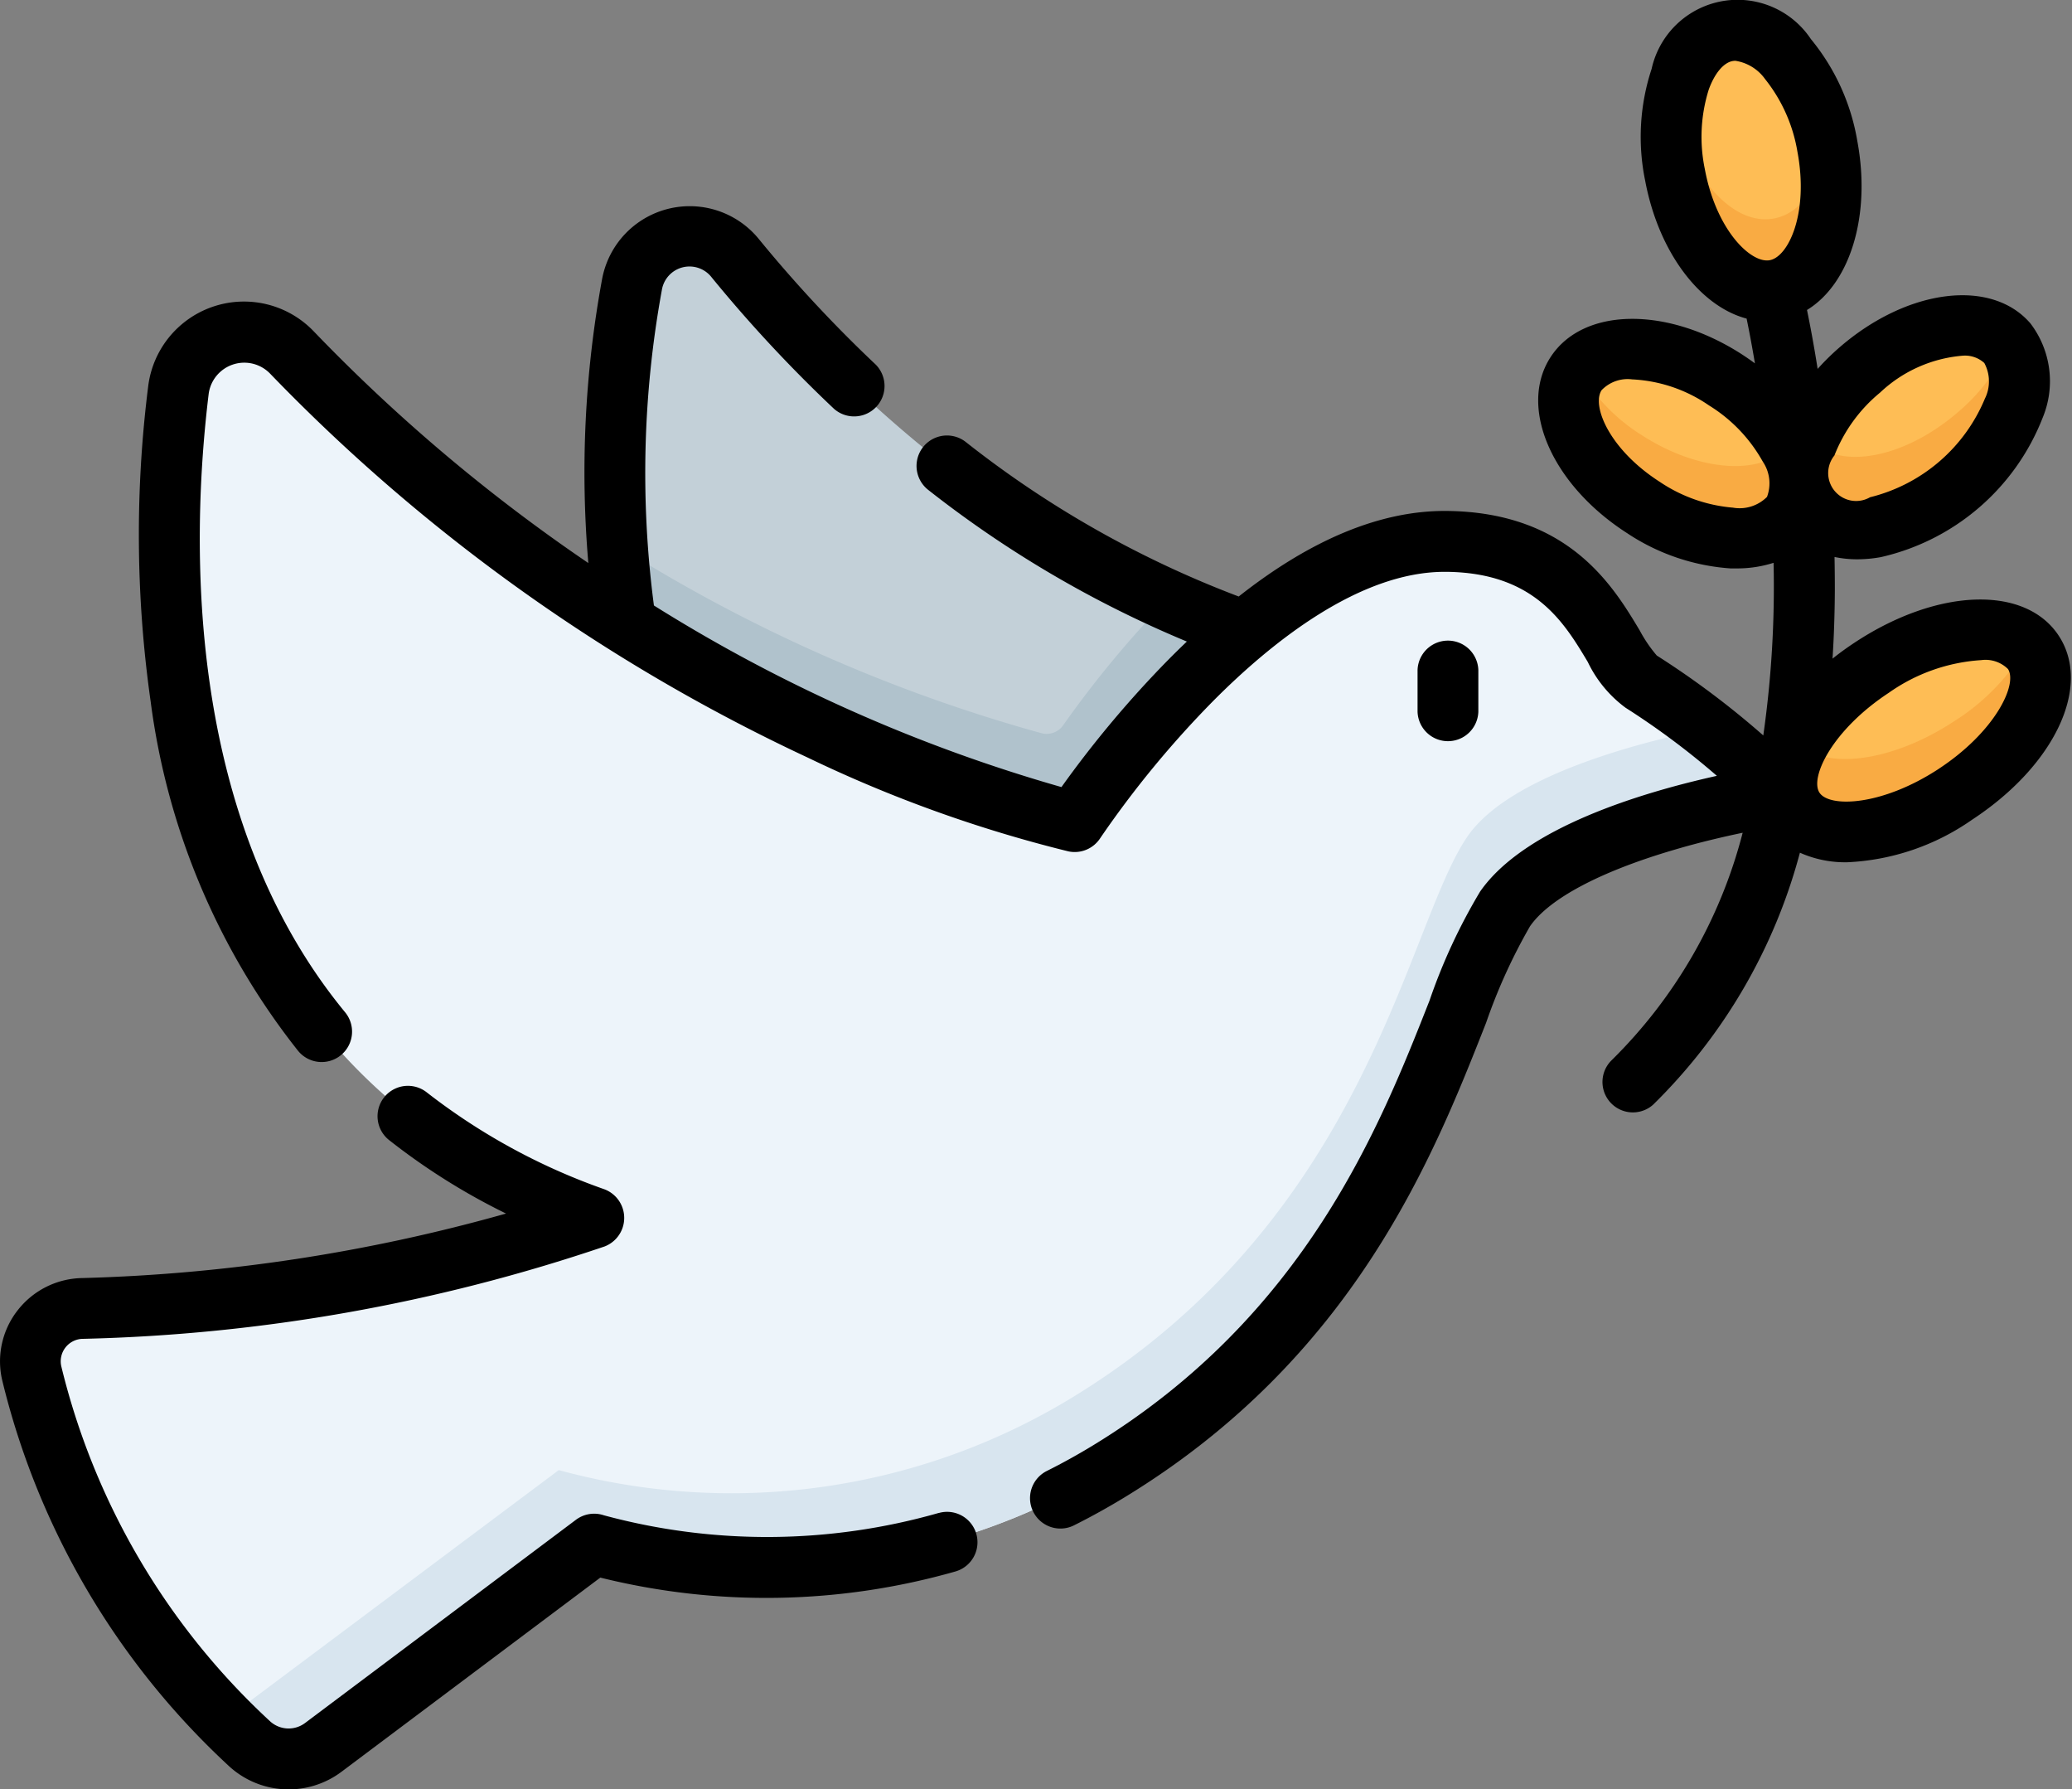 <svg xmlns="http://www.w3.org/2000/svg" id="dove" width="82.998" height="71.659" viewBox="0 0 82.998 71.659"><rect x="0" y="0" width="82.998" height="71.659" fill="#808080" stroke="none"/><g id="&#x421;&#x433;&#x440;&#x443;&#x43F;&#x43F;&#x438;&#x440;&#x43E;&#x432;&#x430;&#x442;&#x44C;_9035" data-name="&#x421;&#x433;&#x440;&#x443;&#x43F;&#x43F;&#x438;&#x440;&#x43E;&#x432;&#x430;&#x442;&#x44C; 9035" transform="translate(1.296 0.743)"><path id="&#x41A;&#x43E;&#x43D;&#x442;&#x443;&#x440;_6927" data-name="&#x41A;&#x43E;&#x43D;&#x442;&#x443;&#x440; 6927" d="M30.542,152.609A69.457,69.457,0,0,1,10.1,156.224a2.123,2.123,0,0,0-2.046,2.58,29.544,29.544,0,0,0,8.679,14.79,2.317,2.317,0,0,0,2.985.17l10.827-8.12a26.232,26.232,0,0,0,20.581-2.916c11.86-7.233,13.369-18.918,15.829-22.472,2.294-3.312,11.144-4.583,11.144-4.583a44.34,44.34,0,0,0-5.706-4.5c-1.359-.809-1.944-5.545-7.775-5.6-7.489-.073-14.864,11.2-14.864,11.2s-16.664-3.513-31.3-18.757a2.644,2.644,0,0,0-4.53,1.511c-1.1,9.069-.822,26.813,16.623,33.088Z" transform="translate(-8 -104.597)" fill="#edf4fa"></path><g id="&#x421;&#x433;&#x440;&#x443;&#x43F;&#x43F;&#x438;&#x440;&#x43E;&#x432;&#x430;&#x442;&#x44C;_9034" data-name="&#x421;&#x433;&#x440;&#x443;&#x43F;&#x43F;&#x438;&#x440;&#x43E;&#x432;&#x430;&#x442;&#x44C; 9034" transform="translate(7.794 28.448)"><path id="&#x41A;&#x43E;&#x43D;&#x442;&#x443;&#x440;_6928" data-name="&#x41A;&#x43E;&#x43D;&#x442;&#x443;&#x440; 6928" d="M115.342,215.025c-2.662.539-7.855,1.87-9.534,4.295-2.461,3.554-3.97,15.238-15.829,22.472A26.232,26.232,0,0,1,69.4,244.707l-13.29,9.939c.3.31.612.619.937.927a2.317,2.317,0,0,0,2.985.17l10.827-8.12a26.232,26.232,0,0,0,20.581-2.916c11.86-7.233,13.369-18.918,15.829-22.472,2.294-3.312,11.144-4.583,11.144-4.583S116.994,216.336,115.342,215.025Z" transform="translate(-56.107 -215.025)" fill="#d8e5ef"></path></g><path id="&#x41A;&#x43E;&#x43D;&#x442;&#x443;&#x440;_6929" data-name="&#x41A;&#x43E;&#x43D;&#x442;&#x443;&#x440; 6929" d="M170.627,117.04a39.168,39.168,0,0,1,6.791-7.622c-9.783-3.414-16.745-10.469-20.363-14.9a2.348,2.348,0,0,0-4.129,1.052,42.238,42.238,0,0,0-.251,13.566A61.388,61.388,0,0,0,170.627,117.04Z" transform="translate(-128.875 -84.871)" fill="#c3d0d8"></path><path id="&#x41A;&#x43E;&#x43D;&#x442;&#x443;&#x440;_6930" data-name="&#x41A;&#x43E;&#x43D;&#x442;&#x443;&#x440; 6930" d="M174.843,172.008a41.778,41.778,0,0,0-4.142,5,.809.809,0,0,1-.86.321,63.442,63.442,0,0,1-16.959-7.493c.076,1.1.189,2.157.326,3.143a61.381,61.381,0,0,0,17.952,7.9,39.167,39.167,0,0,1,6.791-7.622C176.881,172.881,175.845,172.461,174.843,172.008Z" transform="translate(-129.409 -148.707)" fill="#b0c2cc"></path><ellipse id="&#x42D;&#x43B;&#x43B;&#x438;&#x43F;&#x441;_430" data-name="&#x42D;&#x43B;&#x43B;&#x438;&#x43F;&#x441; 430" cx="3.099" cy="5.264" rx="3.099" ry="5.264" transform="translate(64.787 1.14) rotate(-10.602)" fill="#febd55"></ellipse><path id="&#x41A;&#x43E;&#x43D;&#x442;&#x443;&#x440;_6931" data-name="&#x41A;&#x43E;&#x43D;&#x442;&#x443;&#x440; 6931" d="M417.062,64.547c-1.682.315-3.48-1.747-4.014-4.6-.006-.032-.011-.064-.016-.1a8.028,8.028,0,0,0,.016,3.012c.535,2.858,2.332,4.919,4.014,4.6,1.664-.311,2.591-2.829,2.094-5.649C418.864,63.282,418.109,64.351,417.062,64.547Z" transform="translate(-347.297 -56.54)" fill="#f9ab43"></path><ellipse id="&#x42D;&#x43B;&#x43B;&#x438;&#x43F;&#x441;_431" data-name="&#x42D;&#x43B;&#x43B;&#x438;&#x43F;&#x441; 431" cx="5.15" cy="3.032" rx="5.15" ry="3.032" transform="translate(69.284 17.426) rotate(-40.663)" fill="#febd55"></ellipse><path id="&#x41A;&#x43E;&#x43D;&#x442;&#x443;&#x440;_6932" data-name="&#x41A;&#x43E;&#x43D;&#x442;&#x443;&#x440; 6932" d="M451.058,123.275c-2.158,1.853-4.791,2.325-5.882,1.055-.031-.036-.06-.074-.088-.111a2.846,2.846,0,0,0,.088,3.028c1.091,1.27,3.724.8,5.882-1.055,2.1-1.8,2.972-4.241,2.02-5.544A7.613,7.613,0,0,1,451.058,123.275Z" transform="translate(-373.951 -107.49)" fill="#f9ab43"></path><ellipse id="&#x42D;&#x43B;&#x43B;&#x438;&#x43F;&#x441;_432" data-name="&#x42D;&#x43B;&#x43B;&#x438;&#x43F;&#x441; 432" cx="5.719" cy="3.032" rx="5.719" ry="3.032" transform="translate(68.816 29.133) rotate(-33.245)" fill="#febd55"></ellipse><path id="&#x41A;&#x43E;&#x43D;&#x442;&#x443;&#x440;_6933" data-name="&#x41A;&#x43E;&#x43D;&#x442;&#x443;&#x440; 6933" d="M451.119,194.712a8.777,8.777,0,0,1-2.92,3c-2.471,1.619-5.155,1.958-6.243.849a2.615,2.615,0,0,0-.2,2.666c.918,1.4,3.8,1.132,6.445-.6s4.04-4.27,3.122-5.67A1.641,1.641,0,0,0,451.119,194.712Z" transform="translate(-371.243 -169.555)" fill="#f9ab43"></path><ellipse id="&#x42D;&#x43B;&#x43B;&#x438;&#x43F;&#x441;_433" data-name="&#x42D;&#x43B;&#x43B;&#x438;&#x43F;&#x441; 433" cx="3.032" cy="5.15" rx="3.032" ry="5.15" transform="matrix(0.542, -0.84, 0.84, 0.542, 60.141, 16.837)" fill="#febd55"></ellipse><path id="&#x41A;&#x43E;&#x43D;&#x442;&#x443;&#x440;_6934" data-name="&#x41A;&#x43E;&#x43D;&#x442;&#x443;&#x440; 6934" d="M390.525,128.865A7.374,7.374,0,0,1,388,126.238a1.817,1.817,0,0,0-.155.2c-.908,1.407.294,3.8,2.684,5.339s5.063,1.651,5.971.244a2.677,2.677,0,0,0-.155-2.712C395.313,130.5,392.793,130.327,390.525,128.865Z" transform="translate(-326.047 -112.175)" fill="#f9ab43"></path></g><g id="&#x421;&#x433;&#x440;&#x443;&#x43F;&#x43F;&#x438;&#x440;&#x43E;&#x432;&#x430;&#x442;&#x44C;_9036" data-name="&#x421;&#x433;&#x440;&#x443;&#x43F;&#x43F;&#x438;&#x440;&#x43E;&#x432;&#x430;&#x442;&#x44C; 9036" transform="translate(0 0)"><path id="&#x41A;&#x43E;&#x43D;&#x442;&#x443;&#x440;_6935" data-name="&#x41A;&#x43E;&#x43D;&#x442;&#x443;&#x440; 6935" d="M37.6,320.373a25.029,25.029,0,0,1-13.412.094,1.218,1.218,0,0,0-1.119.18l-10.847,8.136A1.1,1.1,0,0,1,10.8,328.7a28.491,28.491,0,0,1-8.346-14.2.9.9,0,0,1,.883-1.1,70.141,70.141,0,0,0,20.883-3.7,1.225,1.225,0,0,0-.008-2.288,25.113,25.113,0,0,1-7.117-3.881,1.217,1.217,0,1,0-1.511,1.909,26.16,26.16,0,0,0,4.686,2.943A69.249,69.249,0,0,1,3.3,310.966a3.348,3.348,0,0,0-2.586,1.282,3.315,3.315,0,0,0-.632,2.788,30.952,30.952,0,0,0,9.045,15.434,3.529,3.529,0,0,0,4.559.262l10.36-7.77a27.608,27.608,0,0,0,14.223-.245,1.217,1.217,0,0,0-.665-2.342Z" transform="translate(0.001 -259.784)"></path><path id="&#x41A;&#x43E;&#x43D;&#x442;&#x443;&#x440;_6936" data-name="&#x41A;&#x43E;&#x43D;&#x442;&#x443;&#x440; 6936" d="M352.909,195.872V194.21a1.218,1.218,0,0,0-2.435,0v1.661a1.218,1.218,0,0,0,2.435,0Z" transform="translate(-293.691 -167.372)"></path><path id="&#x41A;&#x43E;&#x43D;&#x442;&#x443;&#x440;_6937" data-name="&#x41A;&#x43E;&#x43D;&#x442;&#x443;&#x440; 6937" d="M111.234,60.314c-1.33-2.029-4.831-1.922-8.143.249q-.487.319-.92.665.085-1.337.092-2.736,0-.678-.012-1.335a4.377,4.377,0,0,0,.908.093,5.372,5.372,0,0,0,.947-.087,9.13,9.13,0,0,0,6.473-5.559,3.816,3.816,0,0,0-.481-3.8c-1.555-1.81-4.9-1.4-7.61.927a9.891,9.891,0,0,0-.914.894c-.153-.975-.306-1.778-.426-2.359,1.713-1.045,2.578-3.758,2.014-6.775a8.691,8.691,0,0,0-1.859-4.075,3.527,3.527,0,0,0-6.379,1.194,8.693,8.693,0,0,0-.26,4.471c.54,2.883,2.2,5.036,4.065,5.53.091.441.209,1.049.333,1.793q-.254-.188-.524-.363c-3.005-1.938-6.372-1.886-7.666.119s.048,5.094,3.053,7.032a8.529,8.529,0,0,0,4.159,1.423c.08,0,.158,0,.236,0a4.79,4.79,0,0,0,1.489-.224,42.114,42.114,0,0,1-.412,6.913,34.639,34.639,0,0,0-4.266-3.2,5.573,5.573,0,0,1-.681-1c-1.062-1.774-2.84-4.742-7.73-4.79C84.1,55.288,81.3,56.44,78.384,58.74A41.144,41.144,0,0,1,67.448,52.55a1.218,1.218,0,1,0-1.5,1.922,44.156,44.156,0,0,0,10.359,6.072q-.364.347-.731.717a42.8,42.8,0,0,0-4.292,5.111A63.578,63.578,0,0,1,54.959,59.1a40.722,40.722,0,0,1,.317-12.628,1.122,1.122,0,0,1,2-.507,55.86,55.86,0,0,0,4.894,5.256,1.218,1.218,0,0,0,1.671-1.771,53.467,53.467,0,0,1-4.68-5.026,3.57,3.57,0,0,0-6.277,1.6A42.654,42.654,0,0,0,52.332,57.4a69.005,69.005,0,0,1-11-9.279A3.867,3.867,0,0,0,34.7,50.33,47.462,47.462,0,0,0,34.8,62.947a28.426,28.426,0,0,0,5.894,13.974,1.218,1.218,0,1,0,1.882-1.546c-6.415-7.809-6.169-18.859-5.452-24.751a1.439,1.439,0,0,1,2.452-.818A72.542,72.542,0,0,0,61.12,65.191a53.56,53.56,0,0,0,10.443,3.756,1.219,1.219,0,0,0,1.27-.524,39.879,39.879,0,0,1,4.508-5.478c2.355-2.374,5.872-5.193,9.294-5.193H86.7c3.526.035,4.712,2.015,5.665,3.606a4.908,4.908,0,0,0,1.514,1.836,30.833,30.833,0,0,1,3.658,2.728c-2.988.662-7.71,2.074-9.485,4.637a23,23,0,0,0-2.024,4.361c-1.98,5.028-4.972,12.625-13.469,17.808-.606.37-1.233.717-1.862,1.032a1.217,1.217,0,1,0,1.09,2.177c.689-.345,1.375-.725,2.039-1.13,9.2-5.609,12.368-13.664,14.467-18.994a22.4,22.4,0,0,1,1.76-3.867c.765-1.105,2.811-2.191,5.759-3.057,1.009-.3,1.976-.524,2.759-.688a19.672,19.672,0,0,1-5.258,9.119,1.218,1.218,0,0,0,1.669,1.773A22.093,22.093,0,0,0,100.864,69a4.445,4.445,0,0,0,1.891.383,9.457,9.457,0,0,0,5-1.7h0c3.314-2.171,4.809-5.338,3.48-7.367Zm-8.99-7.216a6.168,6.168,0,0,1,1.829-2.522,5.462,5.462,0,0,1,3.295-1.478,1.152,1.152,0,0,1,.882.291,1.549,1.549,0,0,1,.024,1.427,6.727,6.727,0,0,1-4.6,3.949,1.118,1.118,0,0,1-1.432-1.667Zm-2.7,1.655a1.55,1.55,0,0,1-1.361.429,6.166,6.166,0,0,1-2.938-1.037c-2.022-1.3-2.729-3.043-2.326-3.666a1.444,1.444,0,0,1,1.225-.434,5.912,5.912,0,0,1,3.075,1.041,6.166,6.166,0,0,1,2.156,2.249A1.55,1.55,0,0,1,99.545,54.753ZM97.057,41.632a6.331,6.331,0,0,1,.156-3.195c.234-.646.59-1.072.953-1.14a.626.626,0,0,1,.115-.01,1.793,1.793,0,0,1,1.185.728,6.331,6.331,0,0,1,1.3,2.922c.456,2.434-.353,4.193-1.109,4.335s-2.146-1.206-2.6-3.64Zm9.363,24.013c-2.269,1.487-4.375,1.557-4.772.951s.508-2.509,2.777-4a7.2,7.2,0,0,1,3.7-1.308,1.281,1.281,0,0,1,1.074.357C109.594,62.255,108.689,64.157,106.42,65.644Z" transform="translate(-28.765 -34.852)"></path></g></svg>